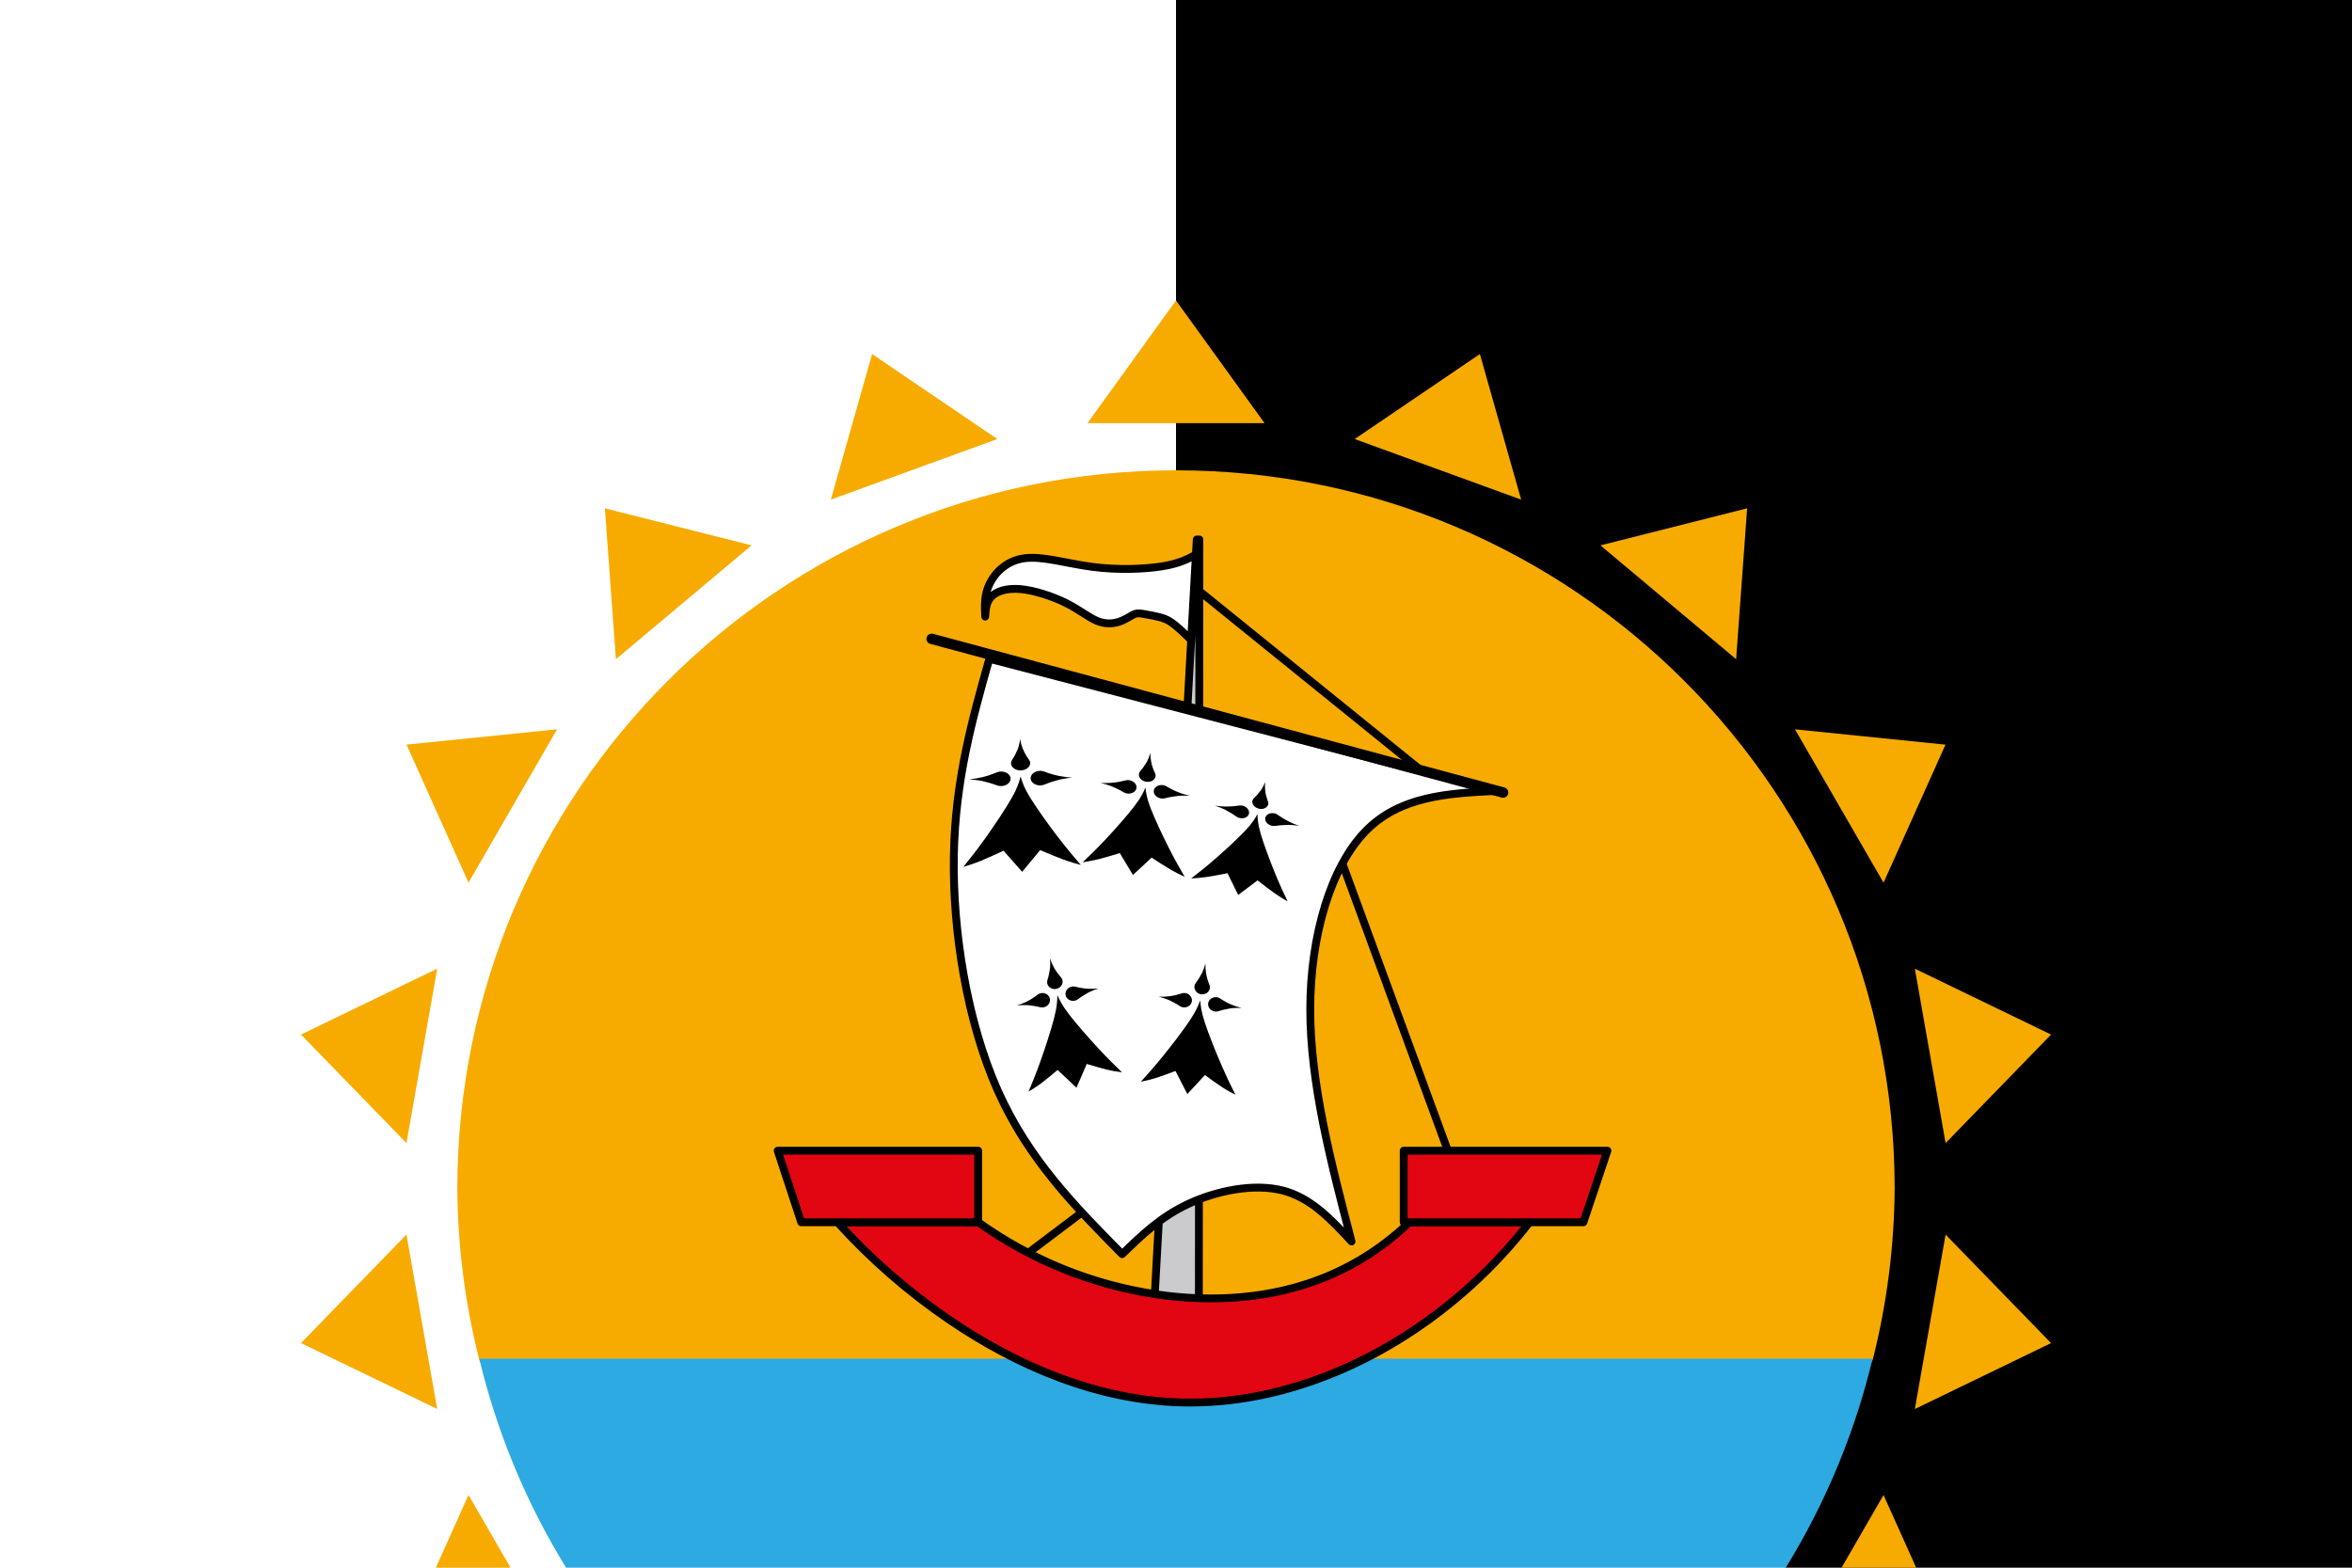 <?xml version="1.0" encoding="UTF-8"?>
<svg width="900" height="600" version="1.1" xmlns="http://www.w3.org/2000/svg">
 <rect width="900" height="600" fill="#fff"/>
 <path d="m450 0h450v600h-216.67l-233.33-420z"/>
 <path d="m725 455c0-151.88-123.12-275-275-275s-275 123.12-275 275c0.16 21.92 2.941 43.743 8.282 65.003 2.641 10.512 33.902 20.859 37.764 30.987h449.91c3.862-10.128 43.123-20.474 45.764-30.987 5.341-21.26 8.121-43.083 8.281-65.003z" fill="#f7ab00"/>
 <path d="m183.4 520a275 275 0 0 0 33.223 80h466.71a275 275 0 0 0 33.221-80z" fill="#2daae2"/>
 <path d="m450 115-33.881 46.953h67.779zm-116.29 20.504-15.779 55.711 63.693-23.184zm232.57 0-47.898 32.533 63.693 23.182zm-334.83 59.039 4.227 57.748 51.922-43.566zm437.1 0-56.137 14.189 51.922 43.566zm-455.38 84.574-57.611 5.879 23.721 52.82zm473.68 0.014 33.889 58.699 23.715-52.832zm-519.55 91.596-52.127 25.23 40.357 41.52zm565.42 0.016 11.77 66.75 40.356-41.535zm-577.19 101.76-40.354 41.535 52.123 25.215zm588.96 0.014-11.77 66.75 52.127-25.228zm-565.21 99.648-12.492 27.834h28.562zm541.46 0.014-16.06 27.82h28.557z" fill="#f7ab00"/>
 <g stroke="#000" stroke-linejoin="round">
  <g stroke-width="3">
   <path d="m441.5 502.2 16.445-295.72h0.992l-0.188 295.72" fill="#cbcbcd"/>
   <g fill="none">
    <path d="m558.5 452.6c-17.088-46.55-34.176-93.101-51.265-139.65"/>
    <path d="m452.1 220.7c32.057 25.928 64.112 51.855 96.167 77.782"/>
    <path d="m386.6 484.7c11.375-8.583 22.75-17.167 34.125-25.75"/>
   </g>
   <g fill="#e20612">
    <path d="m539.3 467.8c-9.402 9.086-20.574 16.333-32.704 21.213-20.177 8.119-42.657 9.559-64.17 6.364-24.442-3.629-47.985-13.169-68.059-27.577h-53.917c12.726 14.059 27.118 26.608 42.78 37.3 26.248 17.918 56.798 30.726 88.565 31.643 30.17 0.871 60.079-9.101 85.56-25.279 18.332-11.639 34.622-26.486 47.906-43.664z"/>
    <path d="m374.3 467.8v-27.4h-76.721l9.016 27.4z"/>
    <path d="m605.9 467.8 9.192-27.4h-77.959v27.4z"/>
   </g>
  </g>
  <path d="m429.4 480c-17.943-18.149-35.884-36.297-47.626-62.666s-17.28-60.958-16.78-89.861c0.501-28.904 7.042-52.121 13.582-75.337l194.1 50.558c-18.503 0.943-37.004 1.885-50.204 15.498-13.2 13.612-21.096 39.893-21.096 68.163 3e-4 28.27 7.896 58.527 15.792 88.785-7.778-8.397-15.555-16.793-26.52-19.548-10.965-2.756-25.115 0.131-35.855 5.14-10.74 5.009-18.067 12.14-25.394 19.27z" fill="#fff" stroke-width="3"/>
  <path d="m455.8 244.9c-2.23-2.144-4.226-4.064-6.156-5.627-1.93-1.563-3.272-2.289-5.054-2.821-1.782-0.532-5.284-1.219-7.155-1.513s-2.608-0.294-3.875 0.354c-1.267 0.648-3.064 1.944-5.421 2.696-2.357 0.751-5.273 0.958-8.47-0.397-3.197-1.355-6.673-4.271-11.859-6.85s-12.08-4.817-17.41-5.275-9.098 0.866-11.072 2.914c-1.974 2.048-2.156 4.819-2.337 7.59-0.206-4.154-0.412-8.307 1.738-12.654 2.151-4.346 6.658-8.883 13.568-9.694 6.91-0.81 16.22 2.107 25.913 3.359 9.693 1.252 19.769 0.84 26.4-0.22s9.817-2.765 13.003-4.471l-1.814 32.61 4e-4 -4e-4z" fill="#fff" stroke-width="3"/>
  <path d="m356.5 244.5 218.66 58.822z" fill="none" stroke-width="4"/>
 </g>
 <g stroke-width="0">
  <path d="m393.2 384.7c1.686 0.16 3.401 0.419 4.768 0.786 0.457 0.117 0.942 0.128 1.41 0.034 1.613-0.333 2.672-1.812 2.365-3.304-0.308-1.492-1.865-2.431-3.479-2.099-0.468 0.096-0.909 0.297-1.731 0.951-0.825 0.654-2.181 1.525-3.618 2.248-1.203 0.605-2.465 1.108-3.762 1.498 1.406-0.123 2.847-0.181 4.047-0.114z"/>
  <path d="m404.7 409.5c-2.209 1.852-4.417 3.704-6.271 5.087-1.854 1.382-3.35 2.293-4.846 3.205 1.425-3.429 2.851-6.857 4.666-11.964 1.815-5.107 4.024-11.892 5.149-16.334 1.122-4.441 1.166-6.54 1.207-8.639 0.868 1.911 1.736 3.822 4.524 7.457 2.791 3.634 7.504 8.992 11.191 12.964 3.691 3.971 6.356 6.556 9.022 9.141-1.738-0.244-3.472-0.49-5.721-1.025-2.249-0.536-5.011-1.363-7.772-2.19-1.311 3.034-2.622 6.067-3.933 9.101-2.404-2.267-4.812-4.534-7.216-6.801z"/>
  <path d="m401.8 370.6c-0.224 1.575-0.556 3.18-0.993 4.463-0.14 0.429-0.167 0.881-0.08 1.314 0.308 1.492 1.865 2.432 3.478 2.099 1.613-0.333 2.672-1.812 2.364-3.304-0.089-0.432-0.291-0.837-0.968-1.582-0.678-0.748-1.572-1.984-2.304-3.298-0.613-1.101-1.114-2.261-1.494-3.456 0.088 1.306 0.106 2.645 0 3.765z"/>
  <path d="m416.6 379.8c-1.486 0.814-2.958 1.731-4.068 2.608-0.373 0.288-0.814 0.49-1.282 0.589-1.613 0.333-3.171-0.607-3.479-2.099-0.308-1.492 0.751-2.971 2.365-3.304 0.468-0.097 0.952-0.087 1.966 0.188 1.016 0.275 2.607 0.538 4.212 0.633 1.344 0.08 2.703 0.042 4.047-0.113-1.34 0.444-2.686 0.96-3.762 1.497z"/>
  <path d="m447.2 382.7c1.536 0.713 3.067 1.53 4.232 2.331 0.392 0.263 0.845 0.435 1.318 0.502 1.632 0.224 3.123-0.817 3.331-2.326 0.207-1.509-0.948-2.914-2.58-3.139-0.473-0.065-0.956-0.023-1.949 0.319-0.996 0.342-2.565 0.71-4.16 0.912-1.335 0.169-2.694 0.222-4.046 0.158 1.367 0.353 2.744 0.779 3.853 1.243z"/>
  <path d="m449.8 409.9c-2.7 1.01-5.4 2.019-7.609 2.704-2.209 0.685-3.923 1.045-5.637 1.405 2.487-2.757 4.975-5.514 8.39-9.723 3.415-4.209 7.76-9.869 10.302-13.682 2.539-3.813 3.28-5.777 4.019-7.742 0.181 2.091 0.362 4.182 1.778 8.539 1.419 4.357 4.075 10.98 6.227 15.954 2.155 4.975 3.806 8.301 5.457 11.627-1.556-0.81-3.11-1.62-5.052-2.875-1.942-1.255-4.269-2.956-6.597-4.657-2.248 2.423-4.495 4.846-6.743 7.268-1.51-2.939-3.024-5.88-4.534-8.819z"/>
  <path d="m460 372.3c-0.737 1.41-1.585 2.812-2.425 3.877-0.275 0.358-0.451 0.775-0.514 1.212-0.207 1.509 0.947 2.915 2.579 3.139 1.632 0.224 3.123-0.817 3.331-2.326 0.06-0.438 0.01-0.886-0.385-1.815-0.39-0.931-0.82-2.394-1.072-3.878-0.211-1.242-0.296-2.503-0.255-3.756-0.352 1.26-0.782 2.529-1.259 3.548z"/>
  <path d="m471 385.9c-1.672 0.272-3.365 0.645-4.705 1.103-0.448 0.147-0.931 0.19-1.405 0.128-1.632-0.224-2.787-1.629-2.58-3.139 0.207-1.509 1.699-2.55 3.331-2.326 0.473 0.065 0.927 0.235 1.791 0.833 0.867 0.598 2.278 1.376 3.759 2.001 1.24 0.524 2.534 0.941 3.853 1.244-1.411-0.029-2.853 0.01-4.046 0.157z"/>
  <path d="m468.8 309.9c1.536 0.815 3.058 1.721 4.207 2.569 0.387 0.279 0.842 0.486 1.324 0.603 1.665 0.396 3.267-0.339 3.578-1.643 0.31-1.304-0.788-2.683-2.454-3.079-0.483-0.115-0.982-0.137-2.026 0.044-1.047 0.18-2.686 0.314-4.34 0.297-1.386-0.013-2.787-0.132-4.175-0.354 1.384 0.478 2.775 1.02 3.886 1.564z"/>
  <path d="m469.7 334.2c-2.844 0.561-5.688 1.121-8.005 1.456-2.317 0.334-4.105 0.443-5.893 0.552 2.737-2.126 5.474-4.252 9.259-7.544 3.785-3.292 8.62-7.75 11.481-10.799 2.858-3.05 3.747-4.69 4.633-6.33 0.052 1.864 0.104 3.728 1.282 7.738 1.181 4.011 3.49 10.168 5.386 14.812 1.899 4.645 3.385 7.776 4.871 10.907-1.55-0.903-3.097-1.805-5.015-3.148s-4.205-3.124-6.491-4.905c-2.469 1.861-4.938 3.721-7.407 5.582-1.366-2.773-2.736-5.547-4.101-8.32z"/>
  <path d="m482.6 302.3c-0.849 1.153-1.812 2.284-2.744 3.12-0.306 0.282-0.514 0.628-0.606 1.005-0.31 1.304 0.788 2.683 2.453 3.079 1.665 0.396 3.267-0.34 3.577-1.644 0.09-0.378 0.062-0.78-0.28-1.645-0.341-0.868-0.691-2.209-0.855-3.547-0.138-1.12-0.144-2.241-0.022-3.34-0.443 1.067-0.967 2.133-1.523 2.972z"/>
  <path d="m493 315.7c-1.738 0.036-3.505 0.159-4.913 0.399-0.471 0.075-0.971 0.054-1.454-0.059-1.665-0.396-2.764-1.775-2.454-3.079 0.31-1.304 1.912-2.04 3.578-1.643 0.483 0.115 0.939 0.32 1.79 0.952 0.854 0.632 2.256 1.49 3.741 2.221 1.243 0.612 2.548 1.137 3.886 1.565-1.451-0.197-2.937-0.339-4.174-0.355z"/>
  <path d="m425.3 300.9c1.666 0.707 3.327 1.511 4.595 2.292 0.426 0.256 0.917 0.429 1.428 0.504 1.762 0.252 3.353-0.687 3.554-2.096 0.201-1.409-1.064-2.756-2.826-3.007-0.511-0.073-1.03-0.046-2.095 0.25-1.068 0.295-2.753 0.601-4.469 0.75-1.437 0.125-2.899 0.14-4.357 0.046 1.478 0.366 2.968 0.799 4.17 1.262z"/>
  <path d="m428.5 326.5c-2.894 0.878-5.788 1.756-8.158 2.343-2.369 0.586-4.211 0.881-6.053 1.175 2.639-2.522 5.278-5.043 8.895-8.903 3.617-3.859 8.214-9.055 10.896-12.565 2.679-3.51 3.449-5.332 4.216-7.155 0.226 1.965 0.452 3.929 2.042 8.049 1.593 4.12 4.553 10.395 6.946 15.112 2.396 4.718 4.224 7.877 6.052 11.036-1.689-0.798-3.375-1.597-5.486-2.822-2.111-1.226-4.644-2.879-7.176-4.532-2.386 2.214-4.771 4.429-7.157 6.643-1.671-2.793-3.345-5.588-5.016-8.381z"/>
  <path d="m438.9 291.5c-0.773 1.303-1.666 2.596-2.555 3.573-0.291 0.329-0.474 0.715-0.535 1.123-0.201 1.409 1.064 2.756 2.825 3.007 1.762 0.252 3.353-0.687 3.554-2.097 0.058-0.409-0.01-0.831-0.442-1.711-0.434-0.882-0.919-2.265-1.213-3.662-0.246-1.17-0.356-2.354-0.331-3.527-0.361 1.173-0.805 2.351-1.304 3.294z"/>
  <path d="m450.9 304.6c-1.797 0.213-3.616 0.52-5.053 0.915-0.481 0.127-1 0.155-1.512 0.084-1.762-0.252-3.027-1.598-2.826-3.007 0.201-1.409 1.793-2.348 3.554-2.096 0.511 0.073 1.002 0.244 1.942 0.826 0.943 0.582 2.475 1.347 4.08 1.971 1.344 0.522 2.744 0.946 4.17 1.263-1.521-0.062-3.073-0.063-4.357 0.045z"/>
  <path d="m375.8 298.9c2.001 0.469 4.014 1.041 5.58 1.656 0.525 0.2 1.109 0.3 1.696 0.292 2.027-0.034 3.651-1.306 3.625-2.843-0.025-1.536-1.69-2.755-3.718-2.721-0.588 0.01-1.168 0.127-2.313 0.625-1.149 0.498-2.99 1.112-4.894 1.565-1.594 0.379-3.237 0.646-4.895 0.795 1.728 0.137 3.483 0.343 4.918 0.631z"/>
  <path d="m384 325.6c-3.1 1.432-6.2 2.864-8.761 3.894-2.562 1.031-4.582 1.66-6.602 2.289 2.519-3.14 5.038-6.28 8.418-11.013 3.38-4.733 7.625-11.059 10.016-15.26 2.387-4.2 2.928-6.274 3.465-8.349 0.606 2.056 1.211 4.111 3.736 8.229 2.529 4.119 6.982 10.3 10.517 14.918 3.539 4.618 6.161 7.673 8.783 10.727-2.043-0.562-4.083-1.124-6.678-2.069-2.595-0.945-5.74-2.273-8.886-3.601-2.289 2.769-4.578 5.538-6.867 8.306-2.38-2.691-4.763-5.383-7.143-8.074z"/>
  <path d="m389.5 286.6c-0.637 1.522-1.41 3.052-2.237 4.246-0.269 0.4-0.406 0.843-0.402 1.289 0.025 1.537 1.69 2.755 3.717 2.722 2.027-0.034 3.65-1.307 3.625-2.844-0.01-0.446-0.157-0.884-0.803-1.748-0.646-0.866-1.44-2.257-2.019-3.696-0.486-1.205-0.822-2.448-1.003-3.703-0.196 1.312-0.485 2.644-0.878 3.735z"/>
  <path d="m405.3 298.4c-1.985 0.535-3.977 1.174-5.522 1.841-0.518 0.217-1.098 0.337-1.686 0.349-2.027 0.034-3.692-1.185-3.718-2.721-0.026-1.536 1.598-2.81 3.625-2.843 0.588-0.01 1.171 0.088 2.333 0.548 1.165 0.459 3.026 1.012 4.944 1.402 1.606 0.326 3.257 0.538 4.918 0.632-1.723 0.194-3.47 0.459-4.895 0.794z"/>
 </g>
</svg>
